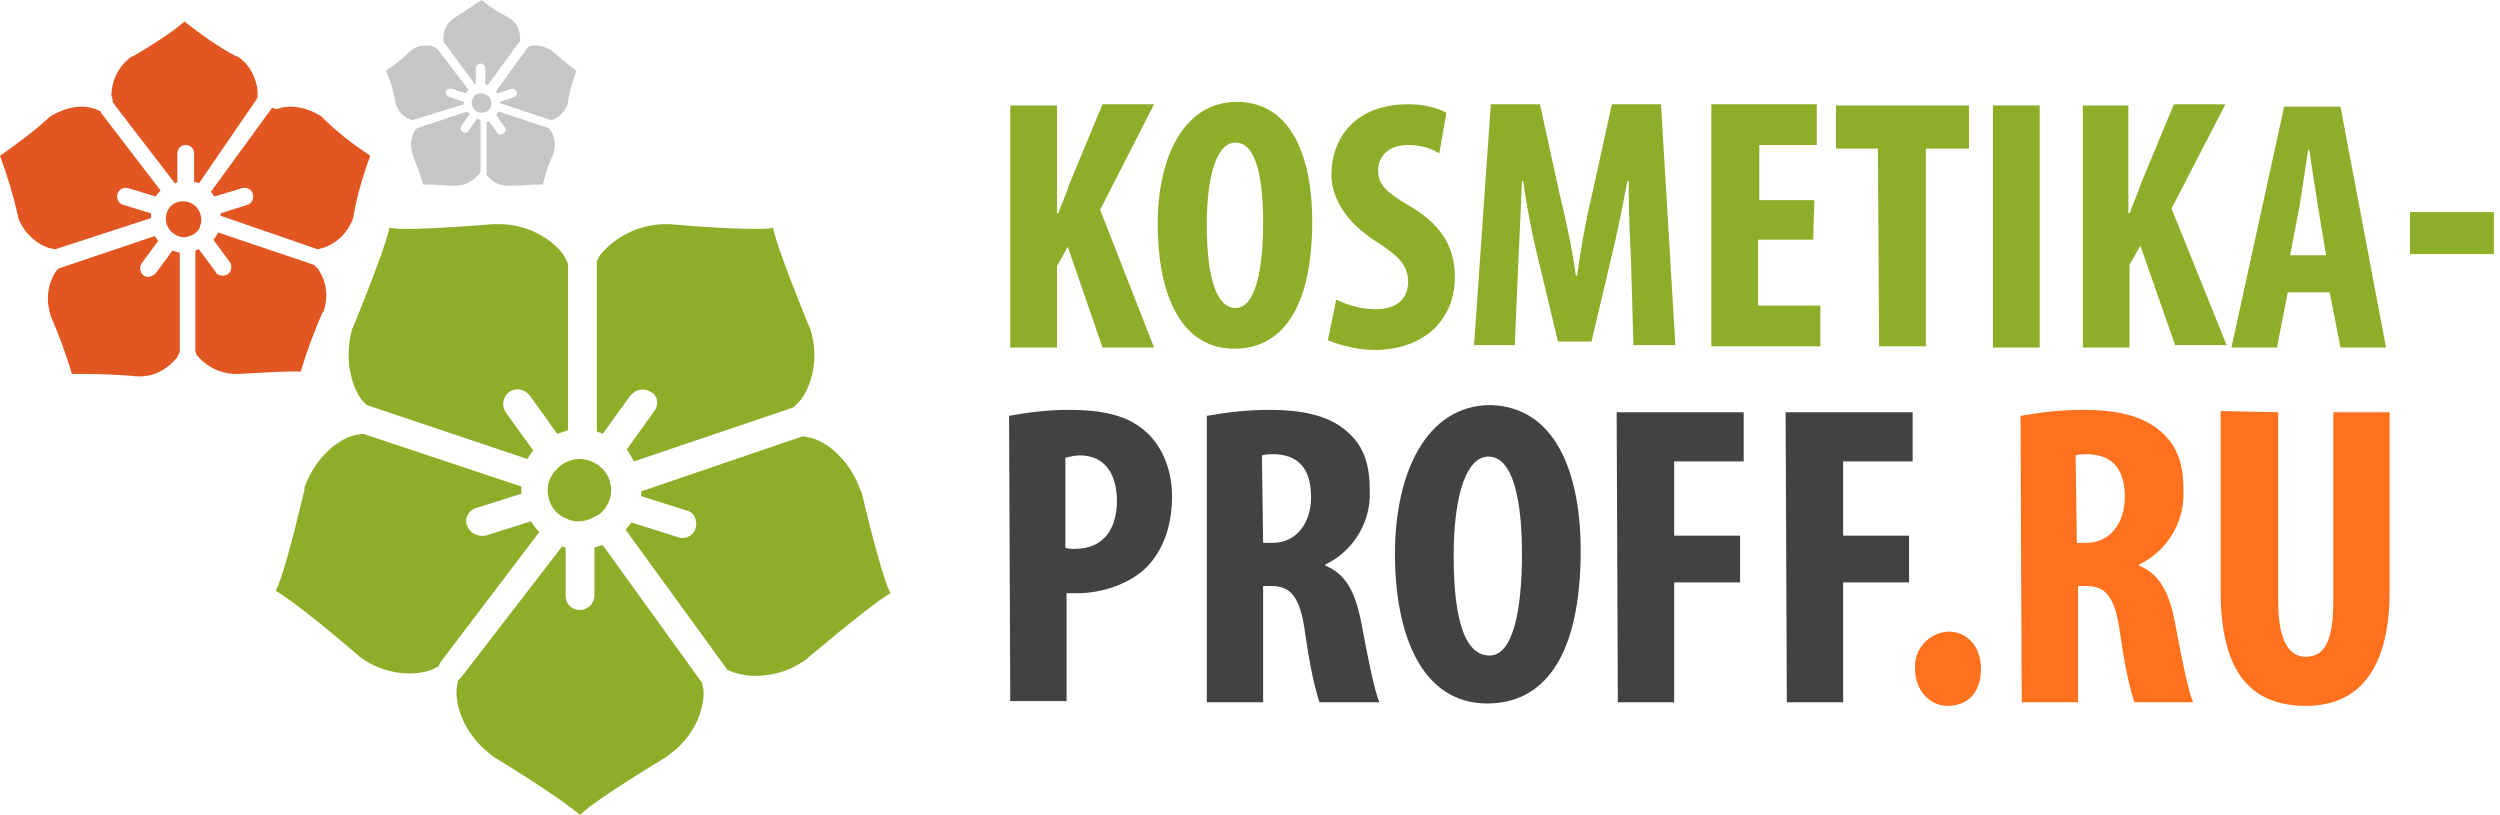 <svg width="181" height="59" viewBox="0 0 181 59" fill="none" xmlns="http://www.w3.org/2000/svg">
<path d="M73.143 7.635H76.526V15.444H76.613C76.874 14.75 77.221 13.969 77.481 13.188L79.823 7.549H83.554L79.65 15.184L83.554 25.162H79.823L77.307 17.873L76.526 19.262V25.162H73.143V7.635Z" fill="#8EAE29"/>
<path d="M95.007 15.965C95.007 22.559 92.665 25.248 89.368 25.248C85.376 25.248 83.815 21.084 83.815 16.225C83.815 11.366 85.724 7.375 89.541 7.375C93.793 7.375 95.007 11.973 95.007 15.965ZM87.372 16.312C87.372 20.303 88.153 22.299 89.454 22.299C90.843 22.299 91.45 19.696 91.45 16.138C91.45 13.101 91.016 10.325 89.454 10.325C88.153 10.325 87.372 12.494 87.372 16.312Z" fill="#8EAE29"/>
<path d="M96.743 21.691C97.61 22.125 98.651 22.385 99.606 22.385C101.254 22.385 101.949 21.518 101.949 20.39C101.949 19.175 101.168 18.481 99.693 17.526C97.35 16.052 96.396 14.229 96.396 12.668C96.396 9.891 98.218 7.549 101.949 7.549C102.903 7.549 103.857 7.722 104.725 8.156L104.204 11.106C103.51 10.672 102.729 10.498 101.949 10.498C100.474 10.498 99.779 11.366 99.779 12.321C99.779 13.362 100.3 13.882 102.209 15.01C104.551 16.398 105.332 18.134 105.332 20.043C105.332 23.253 102.99 25.335 99.519 25.335C98.391 25.335 97.263 25.075 96.135 24.641L96.743 21.691Z" fill="#8EAE29"/>
<path d="M118.087 18.915C118 17.266 117.913 15.01 117.913 13.101H117.826C117.479 14.924 117.046 17.093 116.699 18.481L115.224 24.728H112.794L111.319 18.568C110.972 17.179 110.538 15.01 110.278 13.101H110.191C110.104 15.01 110.018 17.179 109.931 18.915L109.671 24.988H106.721L107.935 7.549H111.493L112.881 13.882C113.401 16.052 113.835 18.047 114.096 19.956H114.182C114.443 18.047 114.79 16.052 115.31 13.882L116.699 7.549H120.256L121.297 24.988H118.26L118.087 18.915Z" fill="#8EAE29"/>
<path d="M131.275 17.353H127.284V22.125H131.796V25.075H123.9V7.549H131.535V10.498H127.371V14.49H131.362L131.275 17.353Z" fill="#8EAE29"/>
<path d="M135.96 10.759H132.923V7.635H142.554V10.759H139.431V25.075H136.047L135.96 10.759Z" fill="#8EAE29"/>
<path d="M147.674 7.635V25.162H144.29V7.635H147.674Z" fill="#8EAE29"/>
<path d="M150.71 7.635H154.094V15.444H154.181C154.441 14.75 154.788 13.969 155.048 13.188L157.391 7.549H161.122L157.218 15.097L161.209 24.988H157.478L154.962 17.787L154.181 19.175V25.162H150.797V7.635H150.71Z" fill="#8EAE29"/>
<path d="M165.634 21.171L164.853 25.162H161.556L165.373 7.722H169.451L172.748 25.162H169.451L168.671 21.171H165.634ZM168.41 18.481L167.803 14.837C167.629 13.796 167.369 12.06 167.196 10.846H167.109C166.935 11.974 166.675 13.796 166.501 14.837L165.807 18.481H168.41Z" fill="#8EAE29"/>
<path d="M73.056 30.107C74.444 29.847 75.919 29.674 77.307 29.674C79.737 29.674 81.645 30.021 83.034 31.322C84.249 32.45 84.856 34.185 84.856 35.921C84.856 38.176 84.162 39.825 83.121 40.953C81.819 42.341 79.65 42.949 78.001 42.949H77.221V50.757H73.143L73.056 30.107ZM77.134 39.651C77.307 39.738 77.568 39.738 77.828 39.738C79.91 39.738 80.865 38.263 80.865 36.268C80.865 34.446 80.084 32.971 78.175 32.971C77.828 32.971 77.481 33.057 77.134 33.144V39.651Z" fill="#434242"/>
<path d="M87.372 30.107C88.847 29.847 90.322 29.674 91.884 29.674C94.14 29.674 96.135 30.021 97.523 31.235C98.825 32.363 99.172 33.752 99.172 35.574C99.259 37.829 97.957 39.912 95.962 40.866V40.953C97.437 41.56 98.131 42.862 98.565 45.118C98.999 47.46 99.519 50.063 99.866 50.844H95.528C95.007 49.196 94.747 47.547 94.487 45.812C94.14 43.209 93.445 42.428 92.057 42.428H91.45V50.844H87.372V30.107ZM91.45 39.304H92.144C93.879 39.304 94.921 37.829 94.921 36.007C94.921 34.185 94.226 32.971 92.318 32.884C91.971 32.884 91.624 32.884 91.363 32.971L91.45 39.304Z" fill="#434242"/>
<path d="M114.443 39.825C114.443 47.721 111.666 50.931 107.675 50.931C102.903 50.931 100.994 45.898 100.994 40.085C100.994 34.272 103.25 29.326 107.935 29.326C113.054 29.5 114.443 35.053 114.443 39.825ZM105.246 40.259C105.246 45.031 106.113 47.46 107.848 47.46C109.497 47.46 110.191 44.337 110.191 40.085C110.191 36.354 109.584 33.057 107.762 33.057C106.2 33.057 105.246 35.747 105.246 40.259Z" fill="#434242"/>
<path d="M117.046 29.847H126.243V33.404H121.21V38.784H125.982V42.168H121.21V50.844H117.132L117.046 29.847Z" fill="#434242"/>
<path d="M129.279 29.847H138.476V33.404H133.444V38.784H138.216V42.168H133.444V50.844H129.366L129.279 29.847Z" fill="#434242"/>
<path d="M138.65 48.415C138.563 47.026 139.604 45.812 141.079 45.725C142.381 45.725 143.422 46.766 143.422 48.415C143.422 50.15 142.468 51.104 140.993 51.104C139.778 51.104 138.65 50.063 138.65 48.415Z" fill="#FF711C"/>
<path d="M146.285 30.107C147.76 29.847 149.235 29.674 150.797 29.674C153.053 29.674 155.049 30.021 156.437 31.235C157.738 32.363 158.085 33.752 158.085 35.574C158.172 37.829 156.871 39.912 154.875 40.866V40.953C156.35 41.56 157.044 42.862 157.478 45.118C157.912 47.46 158.432 50.063 158.779 50.844H154.528C154.007 49.196 153.747 47.547 153.487 45.812C153.14 43.209 152.446 42.428 151.057 42.428H150.45V50.844H146.372L146.285 30.107ZM150.363 39.304H151.057C152.793 39.304 153.834 37.829 153.834 36.007C153.834 34.185 153.14 32.971 151.231 32.884C150.884 32.884 150.537 32.884 150.276 32.971L150.363 39.304Z" fill="#FF711C"/>
<path d="M164.94 29.847V43.556C164.94 46.679 165.894 47.547 166.935 47.547C168.15 47.547 168.931 46.679 168.931 43.556V29.847H173.009V42.775C173.009 48.154 171.013 51.104 166.935 51.104C162.51 51.104 160.775 48.068 160.775 42.775V29.76L164.94 29.847Z" fill="#FF711C"/>
<path d="M43.643 39.478L50.844 49.456C50.844 49.629 50.931 49.803 50.931 49.977C51.018 51.018 50.497 53.187 48.415 54.662L48.328 54.748C44.77 56.918 42.688 58.306 41.994 59C41.3 58.393 39.218 56.918 35.66 54.748L35.574 54.662C33.491 53.1 32.971 50.931 33.057 49.977C33.057 49.716 33.144 49.456 33.144 49.282C33.231 49.196 33.318 49.109 33.404 49.022L40.693 39.565L40.953 39.651V43.122C40.953 43.729 41.387 44.163 41.994 44.163C42.515 44.163 43.035 43.729 43.035 43.122V39.651C43.295 39.565 43.469 39.478 43.643 39.478Z" fill="#8EAE29"/>
<path d="M26.29 31.409L37.743 35.227C37.743 35.313 37.743 35.4 37.743 35.487C37.743 35.574 37.743 35.66 37.743 35.747L34.446 36.788C33.925 36.962 33.578 37.569 33.838 38.09C34.012 38.61 34.619 38.871 35.14 38.784L38.437 37.743C38.61 38.003 38.784 38.263 39.044 38.523L31.929 47.894C31.843 47.981 31.843 48.068 31.756 48.241C31.582 48.328 31.409 48.415 31.235 48.502C30.715 48.675 30.194 48.762 29.674 48.762C28.372 48.762 27.071 48.328 26.029 47.547L25.943 47.46C22.819 44.771 20.737 43.209 19.956 42.775C20.39 41.994 21.084 39.478 22.038 35.487V35.313C22.906 32.884 24.728 31.669 25.769 31.496C25.856 31.496 26.029 31.409 26.29 31.409Z" fill="#8EAE29"/>
<path d="M36.094 16.225C38.61 16.225 40.346 17.7 40.866 18.568C40.953 18.741 41.04 18.915 41.127 19.088V31.149C40.866 31.235 40.606 31.322 40.346 31.409L38.35 28.632C38.003 28.199 37.396 28.025 36.875 28.372C36.441 28.719 36.268 29.326 36.615 29.847L38.61 32.624C38.437 32.797 38.35 32.971 38.176 33.231L26.55 29.326L26.29 29.066C25.596 28.285 24.815 26.203 25.509 23.774L25.596 23.6C27.157 19.782 28.025 17.353 28.198 16.485C28.632 16.572 28.979 16.572 29.413 16.572C31.409 16.572 34.706 16.312 35.747 16.225H36.094Z" fill="#8EAE29"/>
<path d="M48.241 16.225H48.415C51.278 16.485 53.447 16.572 54.748 16.572C55.182 16.572 55.616 16.572 55.963 16.485C56.137 17.353 57.004 19.782 58.566 23.6L58.653 23.774C59.434 26.203 58.566 28.285 57.872 29.066C57.699 29.24 57.612 29.326 57.438 29.5L45.898 33.404C45.725 33.057 45.551 32.797 45.378 32.537L47.373 29.76C47.721 29.326 47.634 28.632 47.113 28.372C46.94 28.285 46.766 28.199 46.506 28.199C46.159 28.199 45.898 28.372 45.638 28.632L43.643 31.409C43.469 31.322 43.382 31.322 43.209 31.235V18.915L43.382 18.568C43.99 17.7 45.725 16.225 48.241 16.225Z" fill="#8EAE29"/>
<path d="M58.132 31.582L58.566 31.669C59.607 31.843 61.429 33.057 62.297 35.487L62.384 35.66C63.338 39.651 64.032 42.081 64.466 42.949C63.685 43.382 61.69 44.944 58.479 47.634L58.393 47.721C57.351 48.502 56.05 48.935 54.662 48.935C54.141 48.935 53.62 48.849 53.1 48.675L52.666 48.502L45.291 38.35C45.465 38.176 45.551 38.003 45.725 37.83L49.022 38.871C49.109 38.871 49.196 38.957 49.369 38.957C49.976 38.957 50.41 38.524 50.41 37.916C50.41 37.482 50.15 37.049 49.716 36.962L46.419 35.921V35.574L58.132 31.582Z" fill="#8EAE29"/>
<path d="M41.994 33.231H42.081C43.035 33.318 43.903 33.925 44.163 34.879V34.966C44.25 35.14 44.25 35.313 44.25 35.487C44.25 36.181 43.903 36.875 43.295 37.309H43.209C42.862 37.569 42.341 37.743 41.907 37.743H41.734C41.387 37.743 41.04 37.569 40.693 37.396C39.825 36.875 39.478 35.834 39.738 34.879C40.085 33.925 40.953 33.231 41.994 33.231Z" fill="#8EAE29"/>
<path d="M14.403 13.275C14.316 13.188 14.143 13.188 14.056 13.188V11.106C14.056 10.759 13.796 10.498 13.448 10.498C13.101 10.498 12.841 10.759 12.841 11.106V13.188L12.668 13.275L8.329 7.635C8.243 7.462 8.156 7.375 8.156 7.375C8.156 7.288 8.156 7.115 8.069 6.941C8.069 5.813 8.59 4.772 9.544 4.078H9.631C10.932 3.297 12.234 2.516 13.362 1.562C14.576 2.516 15.791 3.384 17.093 4.078H17.179C18.134 4.685 18.654 5.813 18.654 6.854C18.654 6.941 18.654 7.115 18.568 7.201L14.403 13.275Z" fill="#E25622"/>
<path d="M3.991 18.047L3.557 17.96C2.516 17.613 1.649 16.746 1.301 15.704V15.618C0.954 14.143 0.521 12.668 0 11.28C1.215 10.412 2.429 9.544 3.557 8.503L3.644 8.416C4.425 7.982 5.119 7.722 5.987 7.722C6.334 7.722 6.594 7.809 6.941 7.896L7.288 8.069C7.288 8.156 7.375 8.243 7.375 8.243L11.627 13.796C11.453 13.969 11.366 14.056 11.279 14.229L9.284 13.622C8.937 13.535 8.59 13.709 8.503 14.056C8.416 14.403 8.59 14.75 8.937 14.837L10.932 15.444C10.932 15.531 10.932 15.531 10.932 15.618C10.932 15.704 10.932 15.704 10.932 15.791L3.991 18.047Z" fill="#E25622"/>
<path d="M9.891 27.244H9.804C9.197 27.157 7.201 27.071 5.987 27.071C5.726 27.071 5.466 27.071 5.206 27.071C4.772 25.596 4.251 24.207 3.644 22.819V22.732C3.297 21.691 3.471 20.477 4.078 19.609L4.251 19.435L11.193 17.093C11.279 17.179 11.366 17.353 11.453 17.44L10.238 19.088C10.065 19.349 10.151 19.782 10.412 19.956C10.672 20.129 11.019 20.043 11.279 19.782L12.494 18.134C12.668 18.221 12.841 18.221 13.015 18.307V25.509C12.928 25.596 12.928 25.682 12.841 25.856C12.06 26.81 11.019 27.331 9.891 27.244Z" fill="#E25622"/>
<path d="M17.093 27.071C15.965 27.071 14.924 26.55 14.229 25.682L14.143 25.422V18.134C14.229 18.134 14.316 18.047 14.403 18.047L15.618 19.696C15.704 19.869 15.878 19.956 16.138 19.956C16.485 19.956 16.746 19.696 16.746 19.349C16.746 19.262 16.746 19.088 16.659 19.002L15.444 17.353C15.618 17.18 15.704 17.006 15.791 16.832L22.732 19.175L22.993 19.435C23.687 20.39 23.773 21.518 23.427 22.559L23.34 22.646C22.732 24.034 22.212 25.422 21.778 26.897C21.518 26.897 21.257 26.897 21.084 26.897C20.303 26.897 19.002 26.984 17.266 27.071H17.093Z" fill="#E25622"/>
<path d="M22.993 18.047L15.965 15.618V15.444L17.873 14.837C18.221 14.75 18.394 14.403 18.307 14.056C18.221 13.709 17.873 13.535 17.526 13.622L15.531 14.229C15.444 14.143 15.357 13.969 15.271 13.882L19.696 7.809L20.043 7.896C20.303 7.809 20.65 7.722 20.997 7.722C21.778 7.722 22.559 7.982 23.253 8.416L23.34 8.503C24.381 9.544 25.509 10.412 26.81 11.28C26.29 12.668 25.856 14.143 25.596 15.618V15.704C25.248 16.746 24.468 17.613 23.34 17.96L22.993 18.047Z" fill="#E25622"/>
<path d="M13.362 17.179C12.754 17.179 12.234 16.746 12.06 16.225C11.887 15.618 12.147 15.01 12.581 14.75C12.754 14.663 13.015 14.576 13.188 14.576H13.275C13.535 14.576 13.796 14.663 14.056 14.837C14.403 15.097 14.576 15.531 14.576 15.965C14.576 16.052 14.576 16.225 14.49 16.312C14.49 16.659 14.056 17.093 13.362 17.179Z" fill="#E25622"/>
<path d="M35.313 6.16L35.14 6.074V4.946C35.14 4.772 34.966 4.599 34.793 4.599C34.619 4.599 34.446 4.772 34.446 4.946V6.074H34.359L32.19 3.124L32.103 3.037C32.103 2.95 32.103 2.95 32.103 2.776C32.103 2.169 32.363 1.649 32.884 1.301C33.578 0.868 34.185 0.434 34.879 0C35.487 0.521 36.181 0.954 36.875 1.301C37.396 1.649 37.656 2.169 37.656 2.776V2.95L35.313 6.16Z" fill="#C5C6C6"/>
<path d="M29.934 8.676H29.76C29.24 8.503 28.806 8.069 28.632 7.462V7.375C28.459 6.594 28.285 5.813 27.938 5.119C28.632 4.685 29.24 4.165 29.76 3.644C30.107 3.384 30.454 3.297 30.888 3.297C31.062 3.297 31.235 3.297 31.409 3.384L31.582 3.471C31.582 3.471 31.582 3.557 31.669 3.557L33.925 6.507C33.838 6.594 33.751 6.681 33.751 6.768L32.71 6.421H32.623C32.45 6.421 32.276 6.507 32.276 6.681C32.276 6.854 32.363 6.941 32.537 7.028L33.578 7.375V7.462V7.549L29.934 8.676Z" fill="#C5C6C6"/>
<path d="M32.971 13.448C32.623 13.448 31.582 13.362 30.975 13.362C30.888 13.362 30.715 13.362 30.628 13.362C30.454 12.581 30.107 11.887 29.847 11.106V11.019C29.674 10.498 29.76 9.804 30.107 9.371L30.194 9.284L33.838 8.069C33.838 8.156 33.925 8.156 34.012 8.243L33.404 9.11C33.318 9.284 33.318 9.457 33.491 9.544C33.665 9.631 33.838 9.631 33.925 9.457L34.532 8.59C34.619 8.59 34.706 8.676 34.793 8.676V12.407L34.706 12.581C34.185 13.188 33.578 13.448 32.971 13.448Z" fill="#C5C6C6"/>
<path d="M36.788 13.448C36.181 13.448 35.66 13.188 35.313 12.754L35.226 12.668V8.85L35.4 8.763L36.007 9.631C36.094 9.718 36.181 9.804 36.268 9.718C36.441 9.718 36.615 9.544 36.615 9.371C36.615 9.284 36.615 9.197 36.528 9.197L35.921 8.329C36.007 8.243 36.007 8.156 36.094 8.069L39.738 9.284L39.825 9.371C40.172 9.891 40.259 10.498 40.085 11.019V11.106C39.738 11.8 39.478 12.581 39.304 13.362C39.218 13.362 39.044 13.362 38.957 13.362C38.437 13.362 37.743 13.448 36.788 13.448Z" fill="#C5C6C6"/>
<path d="M39.825 8.676L36.181 7.462V7.375L37.222 7.028C37.396 6.941 37.482 6.768 37.396 6.594C37.309 6.507 37.222 6.421 37.135 6.421H37.048L36.007 6.768C36.007 6.681 35.921 6.681 35.921 6.594L38.176 3.471L38.263 3.384C38.437 3.297 38.61 3.297 38.784 3.297C39.218 3.297 39.565 3.471 39.912 3.644C40.519 4.165 41.126 4.685 41.734 5.119C41.474 5.9 41.213 6.594 41.126 7.375V7.462C40.953 7.982 40.519 8.503 39.998 8.676H39.825Z" fill="#C5C6C6"/>
<path d="M34.879 8.156C34.532 8.156 34.272 7.982 34.185 7.635C34.099 7.375 34.185 7.028 34.446 6.854C34.532 6.768 34.706 6.768 34.793 6.768H34.879C35.053 6.768 35.14 6.854 35.313 6.941C35.487 7.028 35.574 7.288 35.574 7.462C35.574 7.549 35.574 7.549 35.574 7.635C35.487 7.982 35.227 8.156 34.879 8.156Z" fill="#C5C6C6"/>
<path d="M180.557 15.357H174.484V18.394H180.557V15.357Z" fill="#8EAE29"/>
</svg>
